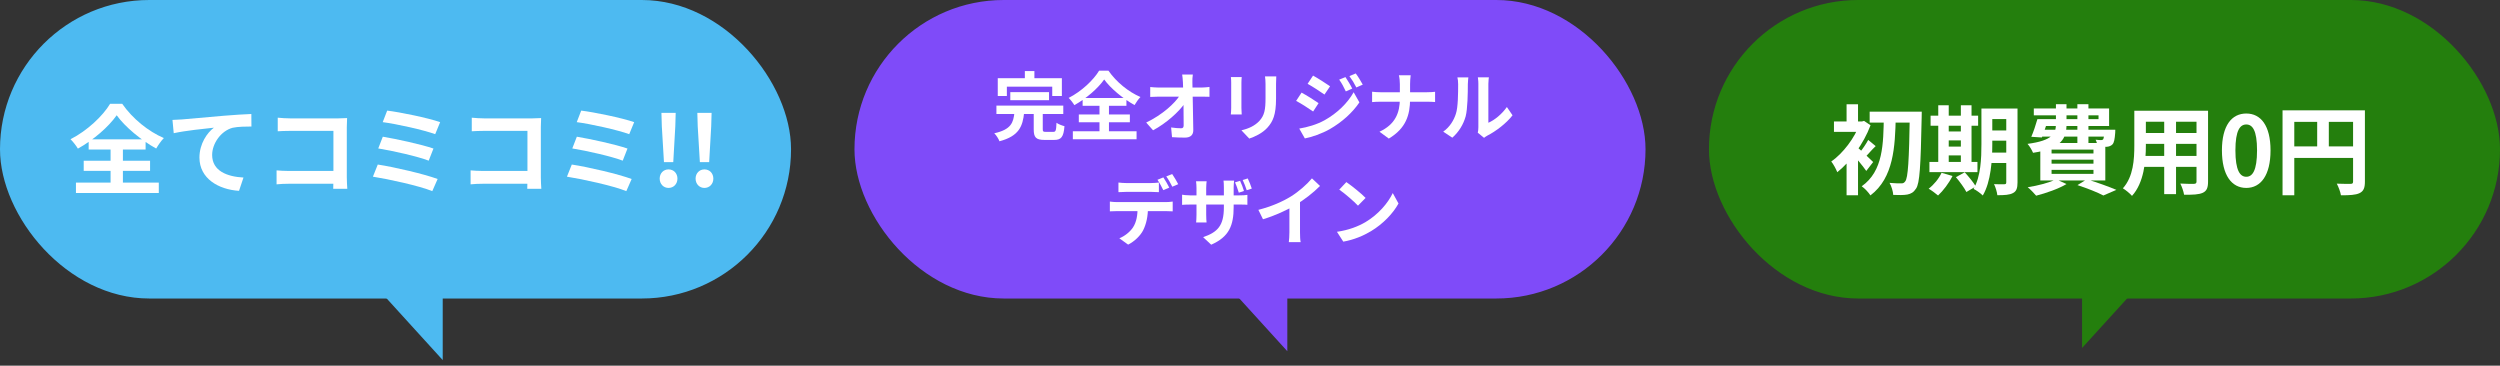 <svg width="335" height="49" viewBox="0 0 335 49" fill="none" xmlns="http://www.w3.org/2000/svg">
<rect x="0" y="0" width="335" height="49" fill="#333333" stroke="none"/>
<rect width="106" height="40" rx="20" fill="#4DBAF1"/>
<path d="M59.324 48.25L49.999 38H59.324V48.25Z" fill="#4DBAF1"/>
<path d="M93.781 21.724L93.495 16.927L93.443 15.12H95.354L95.302 16.927L95.029 21.724H93.781ZM94.392 25.182C93.716 25.182 93.209 24.649 93.209 23.934C93.209 23.219 93.716 22.699 94.392 22.699C95.081 22.699 95.588 23.219 95.588 23.934C95.588 24.649 95.081 25.182 94.392 25.182Z" fill="white"/>
<path d="M88.97 21.724L88.684 16.927L88.632 15.12H90.543L90.491 16.927L90.218 21.724H88.97ZM89.581 25.182C88.905 25.182 88.398 24.649 88.398 23.934C88.398 23.219 88.905 22.699 89.581 22.699C90.27 22.699 90.777 23.219 90.777 23.934C90.777 24.649 90.27 25.182 89.581 25.182Z" fill="white"/>
<path d="M77.882 14.821C79.598 15.029 83.342 15.796 84.98 16.368L84.317 17.98C82.796 17.421 79.117 16.602 77.284 16.368L77.882 14.821ZM77.297 18.318C79.156 18.63 82.458 19.345 84.083 19.904L83.446 21.529C81.964 20.957 78.623 20.203 76.686 19.891L77.297 18.318ZM76.621 22.049C78.857 22.387 82.848 23.323 84.642 23.986L83.927 25.611C82.172 24.896 78.051 23.999 75.971 23.674L76.621 22.049Z" fill="white"/>
<path d="M63.217 15.77C63.711 15.822 64.374 15.861 64.829 15.861H71.38C71.757 15.861 72.29 15.835 72.511 15.822C72.499 16.134 72.472 16.641 72.472 17.031V23.765C72.472 24.22 72.511 24.896 72.537 25.299H70.653C70.665 24.909 70.678 24.441 70.678 23.96V17.538H64.829C64.282 17.538 63.581 17.564 63.217 17.59V15.77ZM63.06 22.829C63.502 22.868 64.088 22.907 64.672 22.907H71.706V24.623H64.725C64.218 24.623 63.489 24.649 63.06 24.701V22.829Z" fill="white"/>
<path d="M51.882 14.821C53.598 15.029 57.342 15.796 58.98 16.368L58.317 17.98C56.796 17.421 53.117 16.602 51.284 16.368L51.882 14.821ZM51.297 18.318C53.156 18.63 56.458 19.345 58.083 19.904L57.446 21.529C55.964 20.957 52.623 20.203 50.686 19.891L51.297 18.318ZM50.621 22.049C52.857 22.387 56.848 23.323 58.642 23.986L57.927 25.611C56.172 24.896 52.051 23.999 49.971 23.674L50.621 22.049Z" fill="white"/>
<path d="M37.217 15.77C37.711 15.822 38.373 15.861 38.828 15.861H45.38C45.758 15.861 46.291 15.835 46.511 15.822C46.498 16.134 46.472 16.641 46.472 17.031V23.765C46.472 24.22 46.511 24.896 46.538 25.299H44.653C44.666 24.909 44.678 24.441 44.678 23.96V17.538H38.828C38.282 17.538 37.581 17.564 37.217 17.59V15.77ZM37.06 22.829C37.502 22.868 38.087 22.907 38.672 22.907H45.706V24.623H38.724C38.218 24.623 37.489 24.649 37.06 24.701V22.829Z" fill="white"/>
<path d="M23.111 16.069C23.618 16.056 24.138 16.03 24.385 16.004C25.477 15.9 27.609 15.718 30.001 15.51C31.34 15.393 32.757 15.315 33.68 15.276L33.693 16.953C32.991 16.953 31.873 16.966 31.171 17.122C29.611 17.538 28.428 19.228 28.428 20.762C28.428 22.907 30.43 23.674 32.627 23.791L32.029 25.572C29.299 25.403 26.725 23.934 26.725 21.113C26.725 19.241 27.778 17.772 28.662 17.109C27.44 17.239 24.788 17.512 23.28 17.85L23.111 16.069Z" fill="white"/>
<path d="M15.637 15.445C14.558 16.979 12.569 18.734 10.437 19.917C10.229 19.553 9.787 18.981 9.449 18.656C11.685 17.525 13.791 15.523 14.753 13.911H16.378C17.769 15.913 19.888 17.616 21.955 18.5C21.565 18.903 21.214 19.423 20.928 19.904C18.926 18.799 16.742 16.992 15.637 15.445ZM11.217 21.542H20.109V22.894H11.217V21.542ZM11.88 18.669H19.511V20.034H11.88V18.669ZM10.177 24.467H21.279V25.858H10.177V24.467ZM14.818 19.28H16.469V25.247H14.818V19.28Z" fill="white"/>
<rect x="114.5" width="106" height="40" rx="20" fill="#7F4BF9"/>
<path d="M172.5 47.062L163.175 36.812H172.5V47.062Z" fill="#7F4BF9"/>
<path d="M180.41 24.4C181.1 24.87 182.4 25.91 182.99 26.52L181.97 27.56C181.45 27 180.19 25.91 179.46 25.41L180.41 24.4ZM179.15 31.06C180.72 30.84 182.01 30.33 182.98 29.76C184.69 28.74 185.99 27.22 186.63 25.87L187.4 27.27C186.65 28.63 185.32 30.01 183.71 30.98C182.69 31.59 181.4 32.14 180 32.38L179.15 31.06Z" fill="white"/>
<path d="M168.621 28.12C170.411 27.66 171.871 27.01 172.991 26.32C174.011 25.69 175.151 24.69 175.801 23.9L176.881 24.92C175.971 25.84 174.751 26.78 173.571 27.49C172.441 28.16 170.821 28.91 169.241 29.38L168.621 28.12ZM172.781 26.97L174.201 26.63V31.14C174.201 31.58 174.221 32.2 174.291 32.45H172.701C172.741 32.21 172.781 31.58 172.781 31.14V26.97Z" fill="white"/>
<path d="M166.17 24.23C166.36 24.62 166.58 25.2 166.69 25.59L166 25.82C165.86 25.39 165.69 24.85 165.49 24.44L166.17 24.23ZM167.2 23.91C167.39 24.3 167.62 24.89 167.74 25.27L167.06 25.49C166.91 25.05 166.72 24.52 166.52 24.12L167.2 23.91ZM165.31 27.74C165.31 30.21 164.71 31.73 162.3 32.79L161.22 31.78C163.16 31.11 164 30.24 164 27.79V25.13C164 24.72 163.98 24.39 163.95 24.2H165.37C165.35 24.4 165.31 24.72 165.31 25.13V27.74ZM161.69 24.29C161.67 24.47 161.63 24.79 161.63 25.19V28.77C161.63 29.21 161.66 29.62 161.68 29.81H160.28C160.3 29.62 160.33 29.22 160.33 28.77V25.19C160.33 24.9 160.31 24.59 160.27 24.29H161.69ZM158.4 26.09C158.58 26.12 158.99 26.18 159.49 26.18H166.04C166.57 26.18 166.87 26.16 167.15 26.11V27.44C166.93 27.41 166.57 27.41 166.05 27.41H159.49C158.98 27.41 158.63 27.43 158.4 27.45V26.09Z" fill="white"/>
<path d="M149.871 24.46C150.191 24.5 150.611 24.53 150.941 24.53C151.571 24.53 153.631 24.53 154.221 24.53C154.561 24.53 154.951 24.5 155.291 24.46V25.75C154.951 25.73 154.561 25.71 154.221 25.71C153.631 25.71 151.571 25.71 150.951 25.71C150.601 25.71 150.181 25.73 149.871 25.75V24.46ZM148.721 27.01C149.011 27.05 149.361 27.08 149.671 27.08C150.301 27.08 155.631 27.08 156.221 27.08C156.431 27.08 156.871 27.06 157.141 27.01V28.32C156.891 28.3 156.501 28.29 156.221 28.29C155.631 28.29 150.301 28.29 149.671 28.29C149.381 28.29 148.991 28.3 148.721 28.32V27.01ZM153.831 27.71C153.831 29.02 153.601 30.02 153.181 30.86C152.831 31.55 152.061 32.33 151.171 32.78L149.991 31.93C150.701 31.65 151.411 31.08 151.811 30.49C152.311 29.74 152.441 28.79 152.441 27.72L153.831 27.71ZM155.891 23.77C156.141 24.13 156.501 24.77 156.681 25.14L155.881 25.48C155.681 25.07 155.371 24.48 155.101 24.09L155.891 23.77ZM157.071 23.32C157.331 23.69 157.701 24.33 157.881 24.68L157.091 25.02C156.881 24.6 156.561 24.02 156.281 23.64L157.071 23.32Z" fill="white"/>
<path d="M198.021 17.78C198.071 17.59 198.101 17.32 198.101 17.05C198.101 16.52 198.101 12.03 198.101 11.22C198.101 10.77 198.031 10.38 198.031 10.36H199.511C199.511 10.38 199.441 10.78 199.441 11.23C199.441 12.03 199.441 15.84 199.441 16.45C200.261 16.1 201.241 15.31 201.921 14.34L202.681 15.45C201.851 16.53 200.421 17.61 199.291 18.18C199.081 18.29 198.961 18.4 198.861 18.47L198.021 17.78ZM193.391 17.64C194.281 17.02 194.821 16.1 195.091 15.24C195.381 14.39 195.391 12.49 195.391 11.29C195.391 10.88 195.351 10.62 195.291 10.37H196.761C196.761 10.41 196.691 10.86 196.691 11.27C196.691 12.46 196.661 14.57 196.401 15.58C196.091 16.7 195.471 17.69 194.611 18.45L193.391 17.64Z" fill="white"/>
<path d="M187.581 11.26C187.581 10.93 187.541 10.41 187.451 10.09H189.031C188.981 10.41 188.951 10.96 188.951 11.27C188.951 11.83 188.951 12.58 188.951 13.25C188.951 15.42 188.391 17.2 186.101 18.57L184.851 17.65C186.961 16.68 187.581 15.11 187.581 13.25C187.581 12.58 187.581 11.82 187.581 11.26ZM183.861 12.29C184.171 12.33 184.581 12.36 184.981 12.36C185.551 12.36 190.591 12.36 191.201 12.36C191.661 12.36 192.091 12.33 192.301 12.3V13.67C192.091 13.65 191.591 13.63 191.191 13.63C190.591 13.63 185.551 13.63 185.011 13.63C184.581 13.63 184.181 13.65 183.861 13.68V12.29Z" fill="white"/>
<path d="M180.29 10.33C180.57 10.75 180.98 11.41 181.2 11.87L180.34 12.25C180.04 11.62 179.82 11.19 179.45 10.67L180.29 10.33ZM181.67 9.84C181.98 10.24 182.37 10.9 182.61 11.34L181.75 11.72C181.43 11.09 181.19 10.7 180.82 10.2L181.67 9.84ZM175.95 10.13C176.61 10.49 177.71 11.2 178.23 11.56L177.48 12.67C176.93 12.28 175.88 11.6 175.22 11.23L175.95 10.13ZM174.1 17.23C175.21 17.04 176.41 16.71 177.5 16.11C179.2 15.16 180.59 13.79 181.39 12.36L182.16 13.72C181.23 15.1 179.82 16.37 178.18 17.31C177.17 17.89 175.73 18.39 174.85 18.55L174.1 17.23ZM174.41 12.41C175.08 12.77 176.18 13.46 176.69 13.82L175.96 14.94C175.39 14.55 174.36 13.87 173.68 13.52L174.41 12.41Z" fill="white"/>
<path d="M171.02 10.24C171 10.52 170.99 10.84 170.99 11.25C170.99 11.76 170.99 12.73 170.99 13.22C170.99 15.38 170.57 16.3 169.82 17.12C169.16 17.85 168.13 18.33 167.4 18.57L166.35 17.46C167.35 17.23 168.15 16.85 168.76 16.2C169.44 15.45 169.58 14.7 169.58 13.14C169.58 12.64 169.58 11.68 169.58 11.25C169.58 10.84 169.55 10.52 169.51 10.24H171.02ZM166.39 10.33C166.37 10.56 166.35 10.78 166.35 11.09C166.35 11.53 166.35 13.91 166.35 14.47C166.35 14.72 166.37 15.11 166.39 15.34H164.93C164.95 15.16 164.98 14.77 164.98 14.46C164.98 13.89 164.98 11.53 164.98 11.09C164.98 10.91 164.97 10.56 164.94 10.33H166.39Z" fill="white"/>
<path d="M159.84 9.99C159.79 10.31 159.77 10.69 159.78 11.01C159.81 12.66 159.88 15.41 159.9 17.43C159.91 18.07 159.54 18.44 158.78 18.44C158.17 18.44 157.62 18.42 157.05 18.38L156.93 17.08C157.39 17.15 157.93 17.19 158.27 17.19C158.52 17.19 158.61 17.06 158.61 16.78C158.61 15.4 158.59 12.66 158.51 11.01C158.48 10.58 158.46 10.26 158.41 9.99H159.84ZM154.13 11.66C154.41 11.69 154.89 11.73 155.23 11.73C155.93 11.73 160.55 11.73 161.04 11.73C161.36 11.73 161.83 11.68 162.07 11.65V12.97C161.76 12.96 161.37 12.95 161.1 12.95C160.71 12.95 155.82 12.95 155.27 12.95C154.9 12.95 154.48 12.97 154.13 12.99V11.66ZM153.59 16.42C155.68 15.42 157.43 13.88 158.15 12.7H158.8L158.81 13.77C158 14.98 156.23 16.55 154.51 17.46L153.59 16.42Z" fill="white"/>
<path d="M147.961 10.65C147.131 11.83 145.601 13.18 143.961 14.09C143.801 13.81 143.461 13.37 143.201 13.12C144.921 12.25 146.541 10.71 147.281 9.47H148.531C149.601 11.01 151.231 12.32 152.821 13C152.521 13.31 152.251 13.71 152.031 14.08C150.491 13.23 148.811 11.84 147.961 10.65ZM144.561 15.34H151.401V16.38H144.561V15.34ZM145.071 13.13H150.941V14.18H145.071V13.13ZM143.761 17.59H152.301V18.66H143.761V17.59ZM147.331 13.6H148.601V18.19H147.331V13.6Z" fill="white"/>
<path d="M135.38 12.35H140.57V13.43H135.38V12.35ZM133.52 14.15H142.48V15.28H133.52V14.15ZM135.94 15.05H137.24C137.05 16.91 136.57 18.23 133.93 18.93C133.81 18.61 133.5 18.11 133.23 17.86C135.52 17.35 135.79 16.42 135.94 15.05ZM138.52 14.86H139.73V17.3C139.73 17.62 139.79 17.67 140.14 17.67C140.3 17.67 140.95 17.67 141.14 17.67C141.47 17.67 141.53 17.5 141.57 16.45C141.81 16.64 142.33 16.83 142.64 16.91C142.52 18.37 142.2 18.75 141.25 18.75C141.02 18.75 140.2 18.75 139.97 18.75C138.8 18.75 138.52 18.4 138.52 17.32V14.86ZM137.33 9.52H138.61V11.33H137.33V9.52ZM133.7 10.48H142.29V12.86H141V11.61H134.92V12.86H133.7V10.48Z" fill="white"/>
<rect x="229" width="106" height="40" rx="20" fill="#247F0D"/>
<path d="M279 46.625L288.325 36.375H279V46.625Z" fill="#247F0D"/>
<path d="M305.861 14.782H316.066V16.329H307.434V26.17H305.861V14.782ZM315.312 14.782H316.898V24.337C316.898 25.182 316.716 25.624 316.17 25.884C315.637 26.131 314.857 26.17 313.687 26.17C313.622 25.728 313.349 25.013 313.128 24.61C313.882 24.649 314.727 24.636 314.987 24.636C315.234 24.636 315.312 24.558 315.312 24.324V14.782ZM306.719 19.618H316.079V21.165H306.719V19.618ZM310.502 15.627H312.062V20.385H310.502V15.627Z" fill="white"/>
<path d="M301.001 25.182C299.038 25.182 297.738 23.479 297.738 20.151C297.738 16.836 299.038 15.211 301.001 15.211C302.951 15.211 304.251 16.836 304.251 20.151C304.251 23.479 302.951 25.182 301.001 25.182ZM301.001 23.687C301.833 23.687 302.444 22.855 302.444 20.151C302.444 17.46 301.833 16.68 301.001 16.68C300.169 16.68 299.545 17.46 299.545 20.151C299.545 22.855 300.169 23.687 301.001 23.687Z" fill="white"/>
<path d="M286.896 14.834H294.878V16.316H286.896V14.834ZM286.896 17.824H294.904V19.28H286.896V17.824ZM286.87 20.892H294.956V22.361H286.87V20.892ZM285.999 14.834H287.546V19.514C287.546 21.581 287.286 24.506 285.687 26.248C285.44 25.949 284.803 25.429 284.465 25.234C285.882 23.661 285.999 21.334 285.999 19.501V14.834ZM294.332 14.834H295.879V24.337C295.879 25.169 295.697 25.585 295.177 25.832C294.631 26.079 293.851 26.105 292.668 26.092C292.603 25.676 292.369 25 292.161 24.597C292.902 24.649 293.76 24.636 293.994 24.636C294.241 24.623 294.332 24.545 294.332 24.324V14.834ZM290.003 15.419H291.589V26.014H290.003V15.419Z" fill="white"/>
<path d="M273.467 15.965H281.202V15.458H272.531V14.535H282.619V16.888H273.467V15.965ZM273.012 15.965H274.468C274.195 16.81 273.87 17.772 273.61 18.422L272.193 18.331C272.479 17.681 272.791 16.745 273.012 15.965ZM273.155 17.382H282.502V18.305H272.869L273.155 17.382ZM281.995 17.382H283.451C283.451 17.382 283.438 17.642 283.438 17.798C283.373 18.643 283.295 19.098 283.074 19.345C282.879 19.553 282.593 19.644 282.32 19.67C282.06 19.683 281.592 19.683 281.085 19.657C281.072 19.397 280.942 18.981 280.812 18.721C281.137 18.76 281.397 18.773 281.54 18.773C281.657 18.773 281.735 18.76 281.813 18.682C281.904 18.565 281.943 18.266 281.995 17.551V17.382ZM275.495 13.963H276.912V16.654C276.912 18.5 276.288 19.904 272.427 20.476C272.297 20.138 271.946 19.553 271.686 19.28C275.027 18.838 275.495 17.902 275.495 16.615V13.963ZM278.368 13.963H279.85V19.202H278.368V13.963ZM274.91 21.399V21.932H280.526V21.399H274.91ZM274.91 22.764V23.297H280.526V22.764H274.91ZM274.91 20.047V20.567H280.526V20.047H274.91ZM273.402 19.163H282.112V24.181H273.402V19.163ZM278.381 24.805L279.642 24.025C281.033 24.454 282.658 25.039 283.594 25.442L281.852 26.196C281.098 25.793 279.733 25.247 278.381 24.805ZM275.521 24.025L276.912 24.662C275.846 25.299 274.169 25.884 272.843 26.222C272.583 25.91 272.05 25.351 271.712 25.091C273.09 24.87 274.637 24.48 275.521 24.025Z" fill="white"/>
<path d="M266.148 14.548H269.515V15.952H266.148V14.548ZM266.148 17.486H269.515V18.851H266.148V17.486ZM266.148 20.45H269.528V21.841H266.148V20.45ZM268.839 14.548H270.347V24.454C270.347 25.208 270.204 25.637 269.736 25.871C269.281 26.118 268.618 26.157 267.643 26.157C267.604 25.741 267.396 25.065 267.201 24.675C267.76 24.701 268.397 24.701 268.579 24.688C268.774 24.688 268.839 24.623 268.839 24.428V14.548ZM265.511 14.548H266.967V19.319C266.967 21.373 266.798 24.35 265.693 26.196C265.433 25.923 264.796 25.468 264.458 25.312C265.433 23.648 265.511 21.178 265.511 19.319V14.548ZM258.699 15.497H265.069V16.849H258.699V15.497ZM260.402 17.616H263.496V18.812H260.402V17.616ZM260.402 19.644H263.509V20.827H260.402V19.644ZM258.543 21.698H264.978V23.063H258.543V21.698ZM259.726 14.106H261.13V22.192H259.726V14.106ZM262.755 14.106H264.185V22.192H262.755V14.106ZM260.168 23.154L261.637 23.583C261.156 24.545 260.389 25.559 259.7 26.196C259.401 25.936 258.803 25.494 258.439 25.286C259.141 24.753 259.804 23.947 260.168 23.154ZM262.092 23.739L263.275 23.089C263.795 23.661 264.458 24.454 264.757 24.987L263.496 25.728C263.236 25.208 262.612 24.35 262.092 23.739Z" fill="white"/>
<path d="M250.535 14.964H256.476V16.433H250.535V14.964ZM255.917 14.964H257.516C257.516 14.964 257.516 15.549 257.503 15.757C257.373 22.283 257.243 24.571 256.749 25.273C256.411 25.793 256.073 25.962 255.592 26.066C255.111 26.157 254.396 26.144 253.694 26.118C253.668 25.676 253.473 24.974 253.2 24.506C253.889 24.571 254.487 24.571 254.799 24.571C255.02 24.571 255.15 24.506 255.293 24.311C255.683 23.856 255.813 21.49 255.917 15.341V14.964ZM252.433 15.64H254.032C253.941 19.67 253.759 23.817 250.639 26.183C250.366 25.767 249.885 25.247 249.469 24.961C252.368 22.92 252.368 19.228 252.433 15.64ZM247.441 20.671L248.975 18.838V26.17H247.441V20.671ZM245.751 16.277H249.638V17.668H245.751V16.277ZM247.441 13.976H248.975V17.031H247.441V13.976ZM248.819 19.683C249.248 20.021 250.665 21.373 251.003 21.711L250.08 22.907C249.612 22.218 248.546 20.957 248 20.398L248.819 19.683ZM249.209 16.277H249.508L249.781 16.199L250.652 16.784C249.716 19.293 247.896 21.737 246.193 23.076C246.05 22.686 245.634 21.919 245.387 21.646C246.96 20.554 248.546 18.461 249.209 16.576V16.277ZM250.34 18.747L251.341 19.579C250.782 20.099 250.314 20.697 249.911 21.074L249.196 20.45C249.56 20.008 250.08 19.254 250.34 18.747Z" fill="white"/>
</svg>
